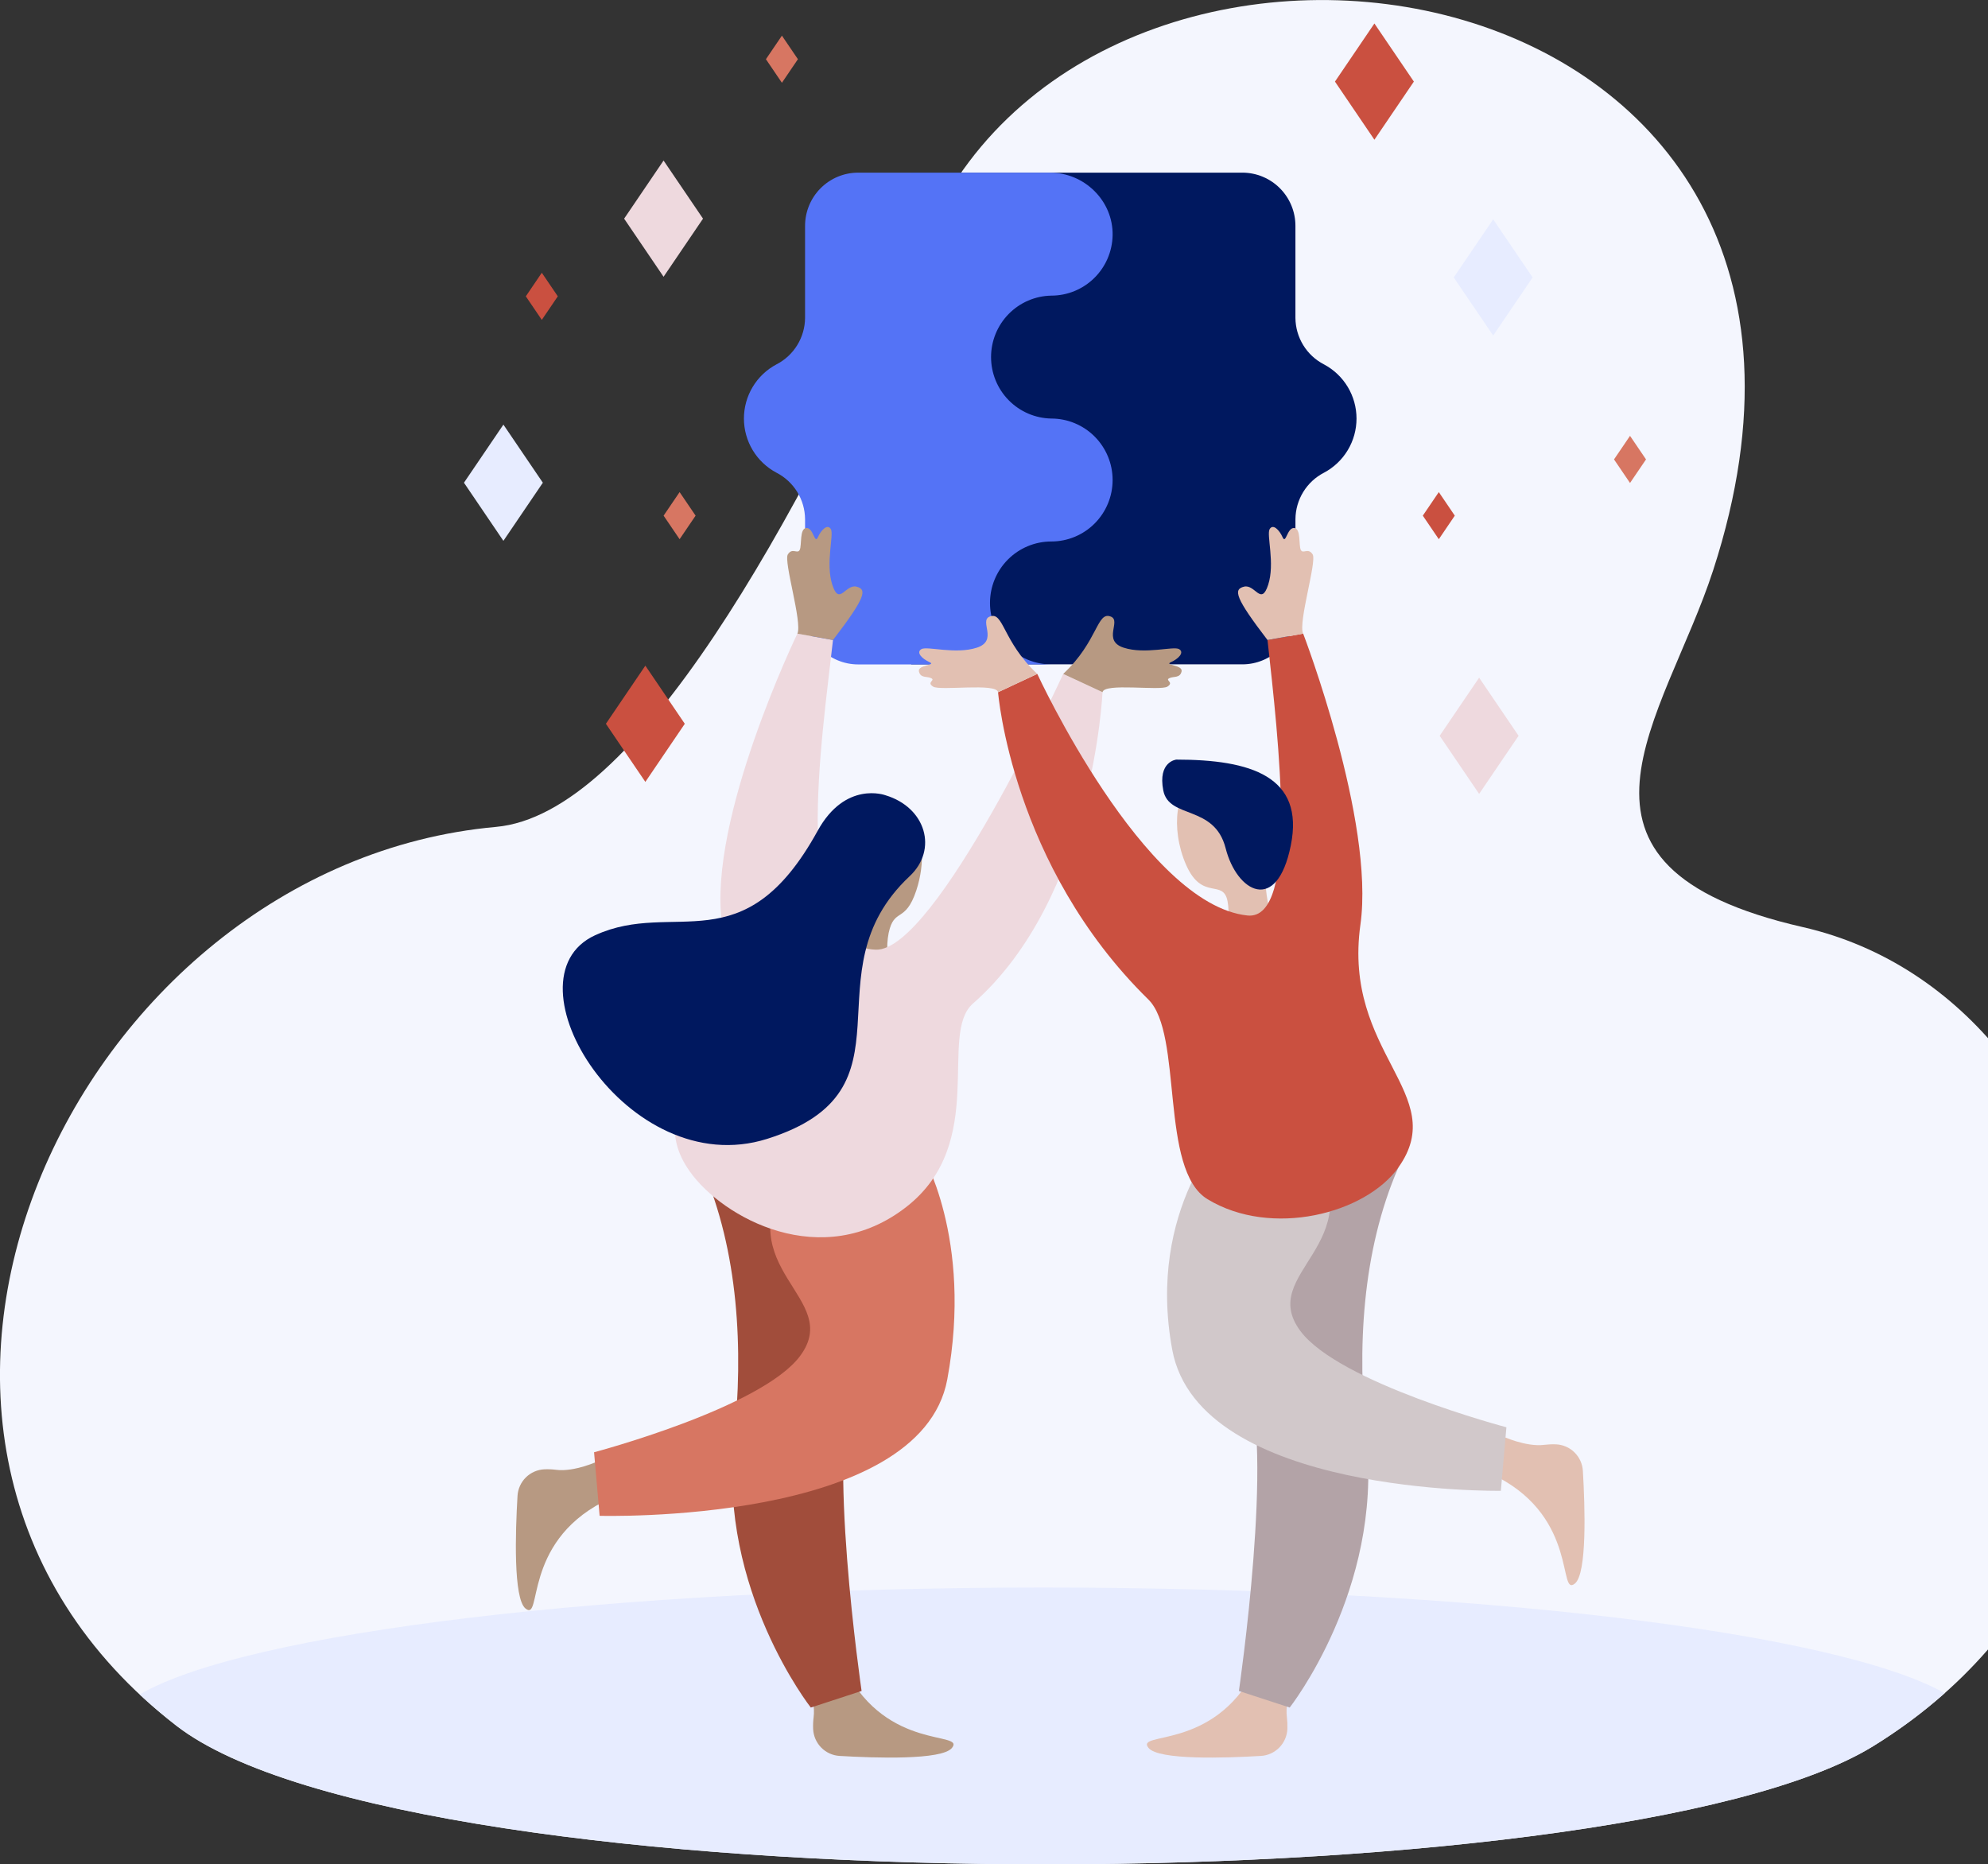 <svg width="707" height="663" viewBox="0 0 707 663" fill="none" xmlns="http://www.w3.org/2000/svg">
<rect x="0" y="0" width="707" height="663" fill="#333333" stroke="none"/>
<g clip-path="url(#clip0)">
<path d="M666.06 621.038C573.623 677.902 146.482 678.424 62.751 613.729C-69.613 511.475 26.123 307.608 176.386 294.067C226.236 289.571 282.251 188.056 330.06 82.138C394.49 -60.627 680.12 -15.277 609.275 202.746C592.081 255.662 546.109 307.991 641.108 329.692C757.055 356.166 795.217 541.574 666.06 621.038Z" fill="#F4F6FE"/>
<path d="M371.034 564.562C216.814 564.562 87.143 580.704 49.673 602.59C53.769 606.42 58.135 610.132 62.771 613.728C146.503 678.429 573.643 677.901 666.08 621.037C675.119 615.483 683.66 609.152 691.605 602.115C653.088 580.473 524.188 564.562 371.034 564.562Z" fill="#E7ECFF"/>
<path d="M482.424 148.852C482.424 144.889 481.347 141 479.307 137.606C477.267 134.211 474.342 131.439 470.847 129.587C467.816 128.024 465.268 125.66 463.48 122.751C461.691 119.842 460.73 116.499 460.699 113.081V80.335C460.701 77.849 460.214 75.388 459.267 73.091C458.319 70.794 456.93 68.707 455.178 66.949C453.426 65.191 451.346 63.795 449.056 62.843C446.766 61.891 444.311 61.401 441.832 61.4H324.055V236.258H441.832C446.837 236.258 451.636 234.265 455.175 230.718C458.715 227.171 460.704 222.36 460.706 217.342V184.609C460.736 181.192 461.698 177.848 463.486 174.939C465.275 172.03 467.822 169.667 470.853 168.104C474.345 166.252 477.267 163.481 479.306 160.089C481.345 156.697 482.423 152.812 482.424 148.852Z" fill="#00185F"/>
<path d="M373.879 148.845C368.163 148.746 362.714 146.399 358.707 142.311C354.699 138.223 352.454 132.721 352.454 126.989C352.454 121.257 354.699 115.755 358.707 111.667C362.714 107.579 368.163 105.232 373.879 105.132C379.588 105.132 385.069 102.887 389.145 98.88C393.222 94.874 395.569 89.424 395.683 83.702C395.913 71.442 385.68 61.4 373.451 61.4H305.181C300.176 61.4 295.375 63.393 291.836 66.942C288.296 70.49 286.308 75.303 286.308 80.322V113.068C286.278 116.486 285.316 119.831 283.526 122.74C281.736 125.65 279.187 128.013 276.153 129.574C272.656 131.424 269.728 134.197 267.686 137.592C265.644 140.987 264.565 144.877 264.565 148.842C264.565 152.807 265.644 156.697 267.686 160.092C269.728 163.487 272.656 166.26 276.153 168.11C279.187 169.671 281.736 172.034 283.526 174.943C285.316 177.853 286.278 181.198 286.308 184.616V217.362C286.308 222.381 288.296 227.193 291.836 230.742C295.375 234.29 300.176 236.284 305.181 236.284H373.879C368.096 236.284 362.55 233.981 358.461 229.881C354.372 225.782 352.075 220.222 352.075 214.424C352.075 208.627 354.372 203.067 358.461 198.967C362.55 194.868 368.096 192.565 373.879 192.565C379.661 192.565 385.207 190.262 389.296 186.162C393.385 182.063 395.683 176.502 395.683 170.705C395.683 164.907 393.385 159.347 389.296 155.248C385.207 151.148 379.661 148.845 373.879 148.845Z" fill="#5473F6"/>
<path d="M229.51 278.062L215.477 257.398L229.51 236.726L243.536 257.398L229.51 278.062Z" fill="#CA5040"/>
<path d="M235.989 98.425L221.963 77.76L235.989 57.089L250.016 77.76L235.989 98.425Z" fill="#EED9DE"/>
<path d="M179.027 192.336L165 171.665L179.027 151L193.053 171.665L179.027 192.336Z" fill="#E7ECFF"/>
<path d="M531.027 119.336L517 98.671L531.027 78L545.053 98.671L531.027 119.336Z" fill="#E7ECFF"/>
<path d="M488.785 49.688L474.758 29.017L488.785 8.352L502.818 29.017L488.785 49.688Z" fill="#CA5040"/>
<path d="M526.027 282.329L512 261.665L526.027 241L540.06 261.665L526.027 282.329Z" fill="#EED9DE"/>
<path d="M511.69 191.756L506 183.378L511.69 175L517.373 183.378L511.69 191.756Z" fill="#CA5040"/>
<path d="M579.69 171.756L574 163.378L579.69 155L585.379 163.378L579.69 171.756Z" fill="#D77662"/>
<path d="M241.69 191.756L236 183.378L241.69 175L247.379 183.378L241.69 191.756Z" fill="#D77662"/>
<path d="M192.683 113.756L187 105.378L192.683 97L198.373 105.378L192.683 113.756Z" fill="#CA5040"/>
<path d="M278.076 29.439L272.387 21.054L278.076 12.676L283.766 21.054L278.076 29.439Z" fill="#D77662"/>
<path d="M325.859 296.991C327.835 296.991 329.204 306.63 325.859 316.692C321.908 328.509 317.996 322.6 316.034 331.791C315.05 336.85 315.507 342.085 317.351 346.896L291.576 349.253C291.576 349.253 299.241 327.176 297.081 321.069C294.921 314.962 325.859 296.991 325.859 296.991Z" fill="#B79982"/>
<path d="M286.203 595.513C286.203 595.513 290.206 604.096 289.35 610.698C289.176 612.081 289.119 613.477 289.179 614.87C289.287 617.357 290.313 619.716 292.058 621.486C293.803 623.257 296.143 624.313 298.622 624.45C311.246 625.203 335.013 625.995 338.555 621.598C343.422 615.577 315.672 622.747 300.789 594.067L286.203 595.513Z" fill="#B79982"/>
<path d="M212.908 519.542C212.908 519.542 204.348 523.556 197.762 522.698C196.382 522.524 194.99 522.466 193.6 522.526C191.12 522.636 188.769 523.665 187.003 525.414C185.238 527.164 184.183 529.509 184.045 531.994C183.294 544.65 182.511 568.477 186.89 572.029C192.896 576.908 185.744 549.087 214.357 534.173L212.908 519.542Z" fill="#B79982"/>
<path d="M249.687 415.149C262.713 445.057 264.398 480.022 261.033 512.035C255.436 565.381 288.349 607.245 288.349 607.245L306.412 601.349C306.412 601.349 293.532 513.151 303.89 490.975C319.438 457.693 293.354 400.4 293.354 400.4L249.687 415.149Z" fill="#A14D3B"/>
<path d="M280.579 416.753C258.366 451.652 300.137 461.291 284.53 482.227C270.786 500.713 211.269 516.459 211.269 516.459L213.244 539.058C213.244 539.058 327.294 542.359 336.889 490.532C346.188 440.283 327.611 409.775 327.611 409.775L280.579 416.753Z" fill="#D77662"/>
<path d="M296.239 227.609C292.34 262.765 280.664 336.775 311.483 337.726C332.76 338.386 378.113 239.658 378.113 239.658L392.087 246.167C392.087 246.167 388.926 319.233 345.99 356.912C333.61 367.772 351.522 406.342 322.422 429.133C292.373 452.669 256.997 433.094 245.308 416.588C226.757 390.464 263.2 374.196 256.766 328.305C251.604 291.465 283.582 225.311 283.582 225.311L296.239 227.609Z" fill="#EED9DE"/>
<path d="M296.238 227.609C307.73 212.589 308.52 209.559 304.562 208.628C300.604 207.697 298.497 215.633 296.001 207.967C293.506 200.302 296.66 190.142 295.475 188.161C294.289 186.18 292.044 188.425 290.865 191.066C289.686 193.707 289.284 187.633 286.782 187.765C284.28 187.897 285.195 193.971 284.405 195.562C283.614 197.153 281.771 194.638 280.19 197.146C278.61 199.655 285.392 221.291 283.582 225.344L296.238 227.609Z" fill="#B79982"/>
<path d="M378.113 239.658C390.625 227.939 390.032 217.21 395.09 219.29C398.843 220.841 391.942 227.813 399.587 230.322C407.233 232.831 417.368 229.662 419.343 230.85C421.319 232.039 419.08 234.29 416.446 235.472C413.812 236.654 420.798 236.37 420.206 238.813C419.613 241.255 417.401 240.404 415.82 241.196C414.24 241.988 417.657 242.596 415.162 244.18C412.666 245.765 392.561 242.761 392.113 246.161L378.113 239.658Z" fill="#B79982"/>
<path d="M314.875 282.803C329.303 287.14 333.59 302.134 323.528 311.575C286.472 346.322 328.032 387.598 272.821 405.008C223.083 420.695 178.329 347.867 211.644 332.596C239.868 319.649 264.405 343.39 290.773 295.479C300.651 277.528 314.875 282.803 314.875 282.803Z" fill="#00185F"/>
<path d="M460.804 595.513C460.804 595.513 456.8 604.096 457.663 610.698C457.83 612.082 457.888 613.477 457.834 614.87C457.725 617.358 456.698 619.716 454.951 621.487C453.205 623.257 450.864 624.313 448.384 624.45C435.76 625.203 411.994 625.995 408.451 621.598C403.585 615.577 431.342 622.747 446.218 594.067L460.804 595.513Z" fill="#E2C0B2"/>
<path d="M534.065 510.662C534.065 510.662 542.626 514.676 549.211 513.812C550.592 513.644 551.983 513.586 553.373 513.64C555.854 513.751 558.205 514.781 559.971 516.532C561.736 518.283 562.79 520.628 562.928 523.114C563.672 535.77 564.463 559.597 560.083 563.149C554.078 568.028 561.229 540.207 532.616 525.286L534.065 510.662Z" fill="#E2C0B2"/>
<path d="M497.32 415.149C484.294 445.057 482.615 480.022 485.973 512.035C491.577 565.381 458.664 607.245 458.664 607.245L440.594 601.349C440.594 601.349 453.475 513.151 443.116 490.975C427.568 457.693 453.653 400.4 453.653 400.4L497.32 415.149Z" fill="#B3A3A7"/>
<path d="M426.126 278.875C418.224 278.875 416.103 294.528 421.806 307.541C427.509 320.554 434.977 312.387 436.55 320.468C438.124 328.549 434.186 341.991 434.186 341.991L456.017 339.429C456.017 339.429 448.345 317.352 450.511 311.238C452.678 305.125 426.126 278.875 426.126 278.875Z" fill="#E2C0B2"/>
<path d="M466.422 407.873C488.634 442.772 446.863 452.411 462.471 473.347C476.214 491.833 535.732 507.572 535.732 507.572L533.756 530.171C533.756 530.171 426.482 531.848 416.887 479.995C407.589 429.74 436.643 400.77 436.643 400.77L466.422 407.873Z" fill="#D1C8CA"/>
<path d="M450.769 227.609C454.667 262.785 462.187 327.519 443.63 325.571C406.746 321.709 368.894 239.658 368.894 239.658L354.946 246.174C354.946 246.174 359.8 307.792 408.366 355.413C420.878 367.673 412.232 416.027 429.439 426.465C452.184 440.27 485.637 431.615 497.333 415.149C515.884 389.025 477.38 374.685 483.813 328.8C488.976 291.96 463.452 225.331 463.452 225.331L450.769 227.609Z" fill="#CA5040"/>
<path d="M450.768 227.609C439.284 212.589 438.493 209.559 442.445 208.628C446.396 207.697 448.51 215.633 451.005 207.967C453.501 200.302 450.347 190.142 451.532 188.161C452.718 186.18 454.963 188.425 456.142 191.066C457.321 193.707 457.722 187.633 460.231 187.765C462.74 187.897 461.812 193.971 462.602 195.562C463.392 197.153 465.236 194.638 466.817 197.146C468.397 199.655 461.614 221.291 463.425 225.344L450.768 227.609Z" fill="#E2C0B2"/>
<path d="M368.894 239.658C356.382 227.939 356.974 217.21 351.917 219.29C348.163 220.841 355.071 227.813 347.426 230.322C339.78 232.831 329.645 229.662 327.67 230.85C325.694 232.039 327.933 234.29 330.567 235.472C333.201 236.654 326.221 236.37 326.807 238.813C327.393 241.255 329.612 240.404 331.193 241.196C332.773 241.988 329.362 242.596 331.851 244.18C334.341 245.765 354.452 242.761 354.933 246.161L368.894 239.658Z" fill="#E2C0B2"/>
<path d="M418.336 270.133C444.815 270.133 464.018 276.075 459.052 300.668C454.087 325.261 439.85 317.259 435.879 301.658C431.908 286.057 415.688 291.372 413.7 281.086C411.711 270.8 418.336 270.133 418.336 270.133Z" fill="#00185F"/>
</g>
<defs>
<clipPath id="clip0">
<rect width="747" height="663" fill="white"/>
</clipPath>
</defs>
</svg>
